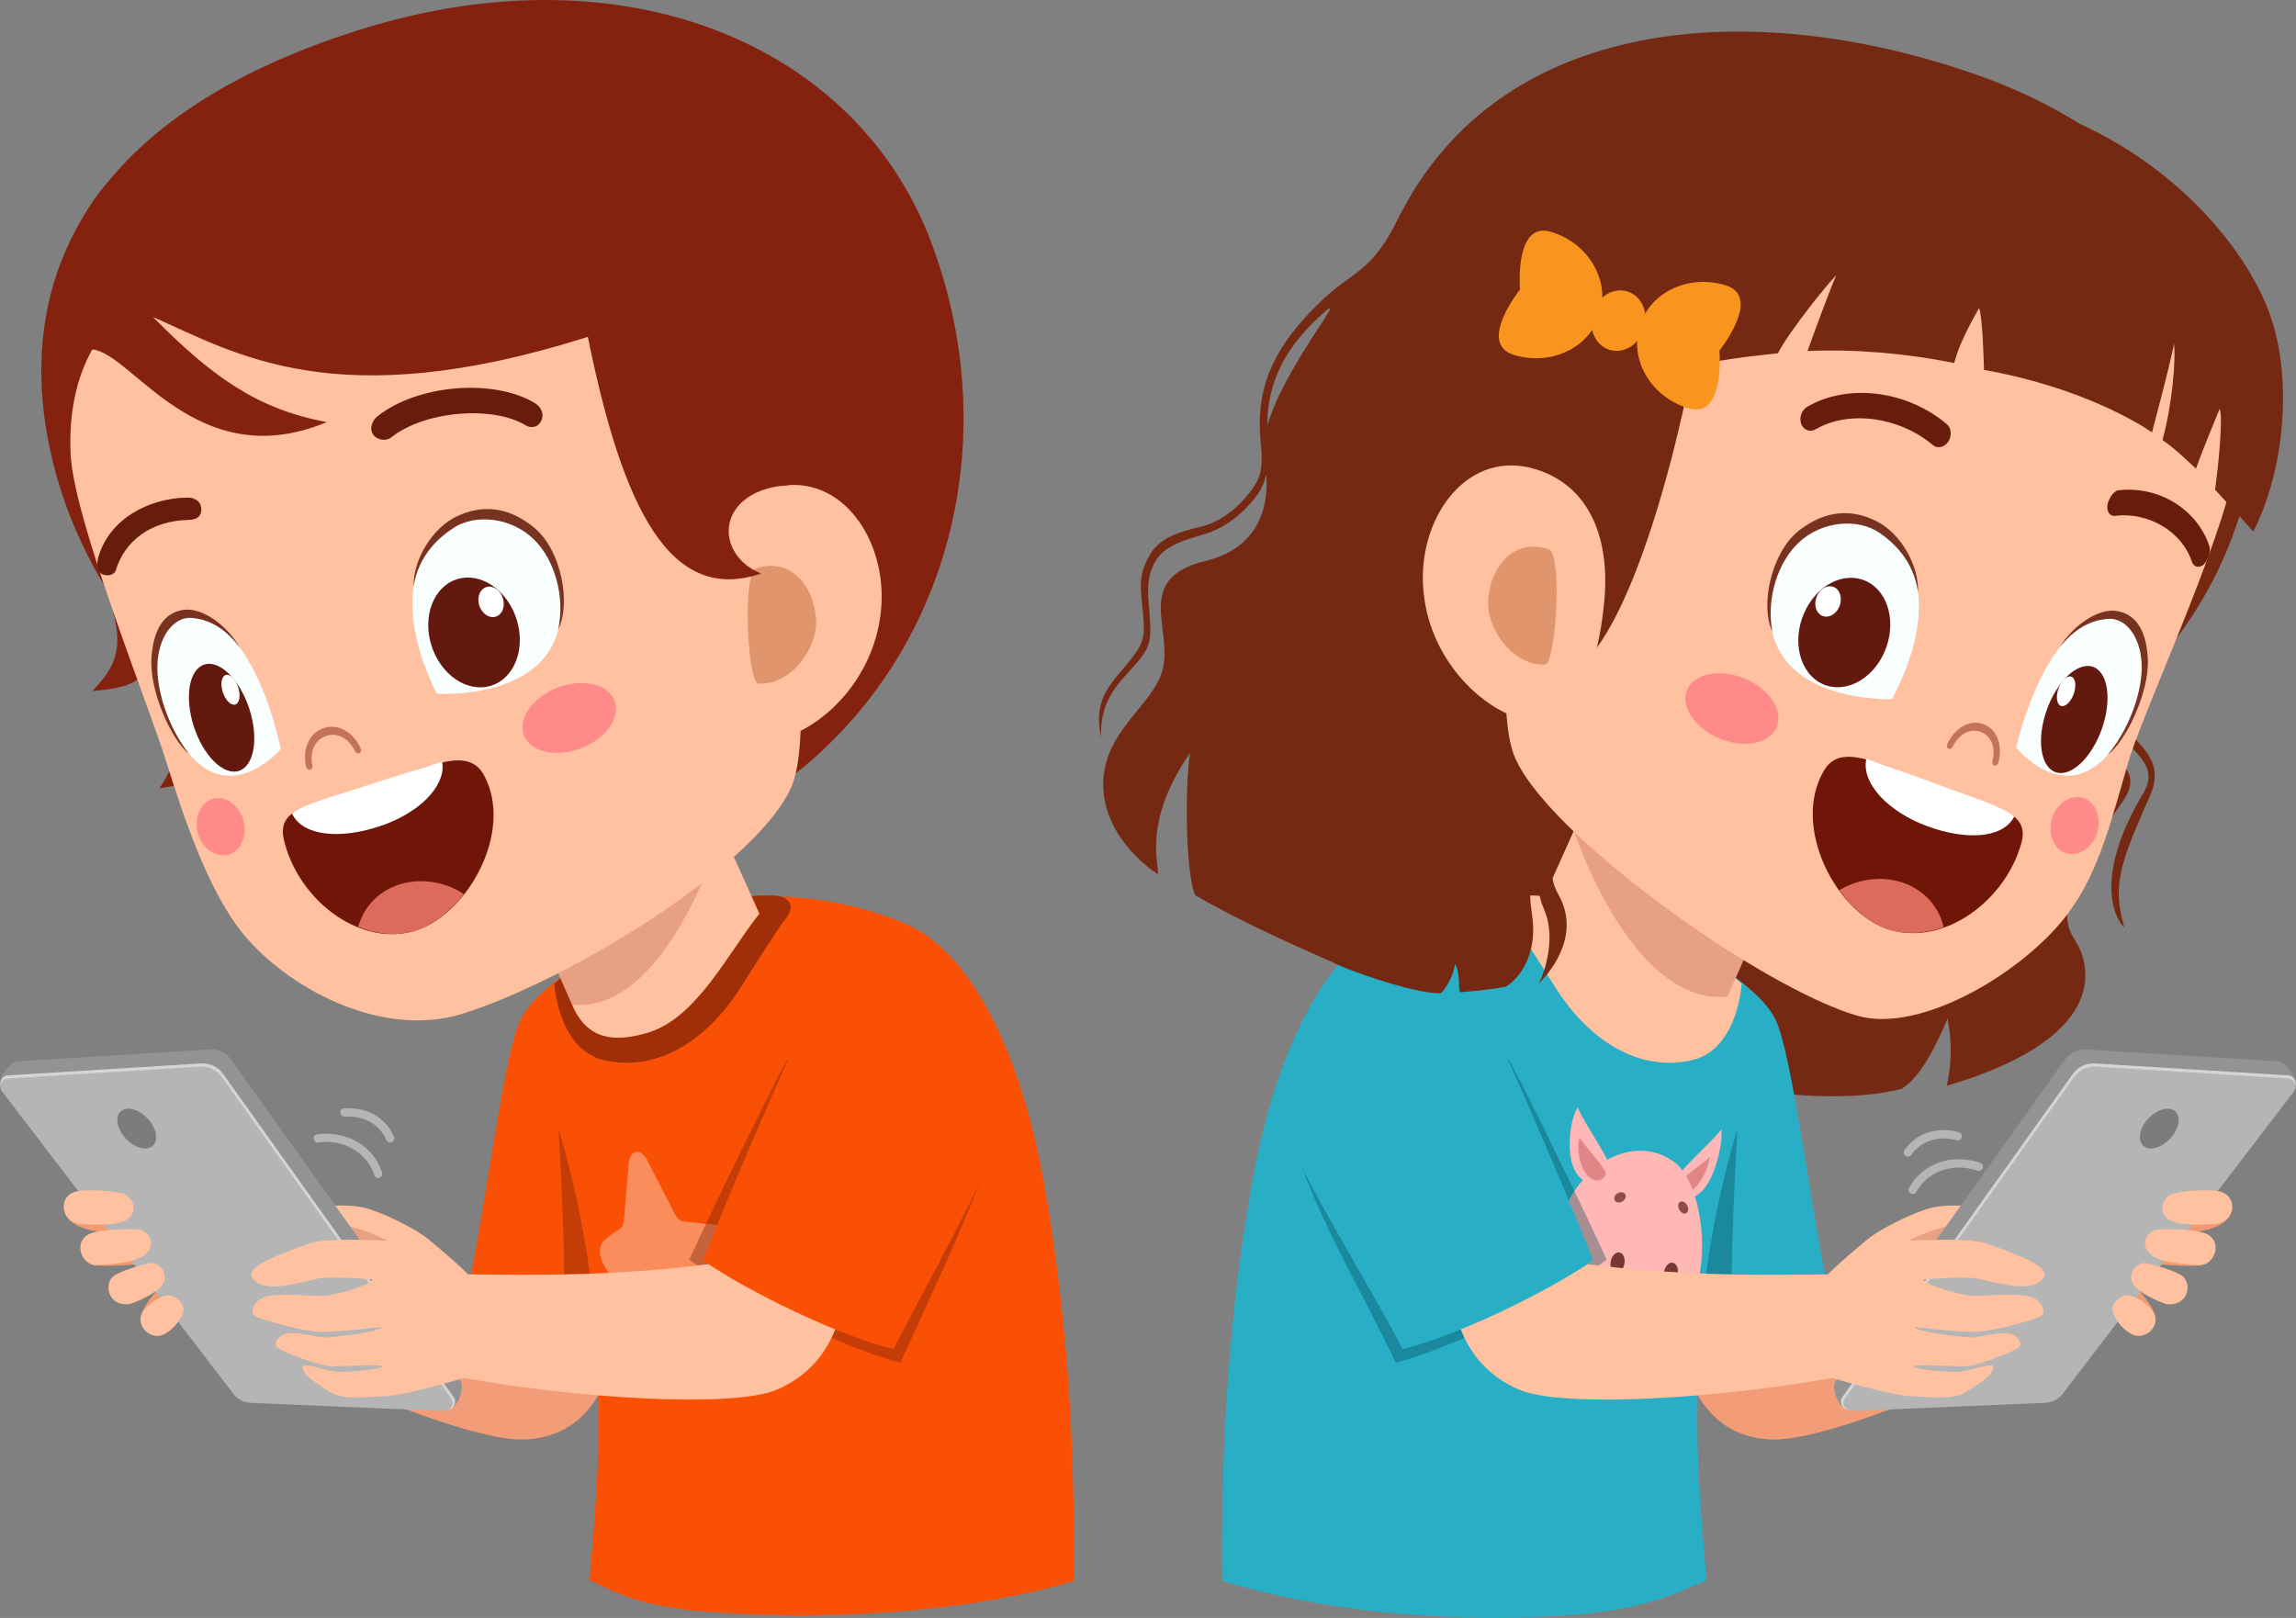 <svg width="420" height="296" viewBox="0 0 420 296" fill="none" xmlns="http://www.w3.org/2000/svg">
<rect x="0" y="0" width="420" height="296" fill="#808080" stroke="none"/>
<g clip-path="url(#clip0_2803_16065)">
<path d="M388.588 169.643C386.609 162.539 387.174 159.206 393.261 145.676C395.518 140.665 393.097 137.962 390.964 135.575C388.054 132.317 387.207 129.024 391.663 121.254C395.751 114.121 394.126 110.63 392.57 104.795C390.525 97.122 387.707 93.769 391.841 80.641C387.861 79.498 256.123 39.287 256.123 39.287C250.785 50.329 247.705 49.148 241.239 55.493C233.69 62.901 229.647 70.044 230.573 80.422C230.935 84.538 231.047 86.592 229.292 89.162C227.808 91.336 224.405 95.225 219.689 96.353C215.306 97.403 212.132 98.481 210.396 101.407C208.043 105.375 208.687 107.73 209.07 112.051C209.339 115.1 209.432 116.765 208.207 118.734C204.95 123.973 199.499 126.502 201.439 134.922C201.046 126.685 206.353 123.777 209.088 119.806C210.607 117.599 210.643 116.1 210.129 110.457C209.762 106.448 210.337 104.401 211.403 102.607C212.839 100.189 215.754 99.015 219.734 97.915C225.087 96.439 228.533 92.658 230.301 90.067C230.97 89.087 231.35 87.975 231.626 86.813C232.138 92.961 230.062 100.325 220.526 102.623C206.779 105.934 215.168 115.889 212.416 123.362C210.378 128.89 203.505 133.15 202.083 140.677C200.453 149.302 206.444 156.379 211.798 159.946C212.231 158.638 208.735 150.673 217.684 137.785C216.643 145.084 216.981 160.263 218.648 163.79C242.084 177.488 316.072 207.241 347.841 199.212C351.351 197.107 354.312 191.041 356.261 186.345C357.022 190.469 357.069 194.028 356.147 198.645C387.989 189.215 381.477 175.011 379.743 172.292C377.695 169.083 375.351 164.764 388.224 146.756C394.786 137.574 376.739 138.794 386.723 122.161C393.512 110.851 384.94 106.406 387.302 96.671C388.9 102.129 389.168 102.332 390.697 106.394C392.759 111.87 392.803 115.842 390.365 120.778C385.086 131.463 387.189 133.634 389.992 136.772C392.161 139.199 394.308 141.377 392.099 145.06C382.293 161.408 387.48 168.831 388.588 169.647V169.643ZM231.836 77.82C231.782 69.491 235.596 62.845 242.543 56.862C246.449 53.5 234.919 67.29 231.836 77.82Z" fill="#752912"/>
<path d="M380.257 240.839C380.409 235.682 376.668 227.791 374.122 224.072C358.601 229.607 338.57 237.622 305.44 241.014C308.187 251.628 311.183 262.417 323.547 263.342C333.403 264.08 363.036 251.819 380.257 240.839Z" fill="#F29D77"/>
<path d="M324.78 186.538C323.132 183.113 319.02 179.744 311.979 174.788C311.807 175.703 305.728 220.769 306.02 241.663C316.192 240.811 326.769 238.659 334.462 236.406C330.697 217.704 327.774 192.753 324.78 186.538Z" fill="#28AFC6"/>
<g opacity="0.35">
<path d="M316.921 240.308C316.35 230.5 317.65 211.219 317.808 206.287C317.893 203.603 307.368 230.782 306.021 241.663C309.694 241.311 313.773 240.666 316.923 240.308H316.921Z" fill="#004051"/>
</g>
<path d="M223.572 289.214C243.97 295.465 268.047 296.907 287.144 295.512C300.84 294.511 307.575 291.158 312.155 289.082C311.189 276.644 309.421 262.06 311.31 240.349C313.366 216.683 320.239 198.222 324.815 186.495C316.901 176.231 303.01 168.18 291.397 165.368C274.101 161.178 256.056 167.452 251.091 170.745C240.54 177.736 232.878 195.179 229.137 215.876C224.899 239.328 223.323 263.376 223.574 289.216L223.572 289.214Z" fill="#28AFC6"/>
<path d="M314.889 206.645C315.154 209.533 313.822 214.082 312.55 216.268C310.388 219.986 307.506 220.002 306.728 216.264C306.38 214.591 312.025 210.125 314.891 206.643L314.889 206.645Z" fill="#FFB8B6"/>
<path d="M312.724 211.729C312.655 213.257 311.474 215.659 310.522 216.812C308.901 218.77 307.139 218.772 306.965 216.793C306.886 215.909 310.692 213.562 312.724 211.729Z" fill="#E08686"/>
<path d="M306.814 242.651C302.651 247.67 289.983 247.473 285.001 240.762C281.029 235.409 283.469 224.991 287.749 218.292C292.629 210.651 300.749 208.386 306.388 212.689C311.604 216.671 314.103 233.862 306.816 242.651H306.814Z" fill="#FFB8B6"/>
<path d="M306.781 233.522C306.434 234.492 305.644 234.989 305.019 234.631C304.391 234.273 304.166 233.199 304.512 232.229C304.859 231.261 305.648 230.765 306.274 231.121C306.9 231.479 307.127 232.554 306.779 233.522H306.781Z" fill="#773733"/>
<path d="M297.032 231.639C296.684 232.607 295.896 233.103 295.27 232.747C294.644 232.39 294.417 231.314 294.764 230.346C295.112 229.376 295.9 228.879 296.526 229.237C297.152 229.595 297.379 230.671 297.032 231.641V231.639Z" fill="#773733"/>
<path d="M308.726 221.664C308.503 222.113 307.954 222.144 307.498 221.729C307.045 221.314 306.856 220.613 307.079 220.163C307.302 219.714 307.851 219.685 308.306 220.1C308.762 220.515 308.949 221.215 308.726 221.664Z" fill="#8E4D4C"/>
<path d="M297.391 218.886C297.377 219.4 296.895 219.893 296.315 219.988C295.736 220.082 295.278 219.742 295.292 219.228C295.306 218.713 295.789 218.221 296.368 218.125C296.949 218.032 297.407 218.371 297.393 218.886H297.391Z" fill="#8E4D4C"/>
<path d="M304.834 238.684C304.312 242.206 301.606 245.49 298.132 244.896C295.209 244.396 293.196 239.585 294.855 236.034C296.633 232.227 305.62 233.406 304.834 238.684Z" fill="#FFF0F0"/>
<path d="M301.797 239.475C301.598 239.475 301.398 239.42 301.203 239.298C300.766 239.027 300.616 238.476 300.512 237.701C300.156 238.289 299.562 238.865 298.943 238.887C298.256 238.913 297.739 238.488 297.496 237.742C297.452 237.604 297.519 237.421 297.626 237.345C297.731 237.27 297.835 237.333 297.883 237.467C298.183 238.281 298.57 238.405 298.916 238.387C299.641 238.35 300.334 237.398 300.533 236.656C300.547 236.56 300.567 236.465 300.591 236.367C300.628 236.217 300.731 236.113 300.839 236.127C300.942 236.144 301.08 236.209 301.059 236.361C301.045 236.461 301.025 236.562 301.001 236.662C300.843 237.679 301.031 238.289 301.416 238.749C301.707 239.096 302.297 238.968 302.68 238.289C302.757 238.153 302.886 238.116 302.967 238.204C303.05 238.293 303.057 238.474 302.982 238.608C302.67 239.164 302.24 239.463 301.799 239.467L301.797 239.475Z" fill="#8E4D4C"/>
<path d="M302.647 235.096C302.485 236.113 301.026 236.774 300.69 236.646C300.279 236.489 299.242 235.509 299.404 234.492C299.566 233.477 302.809 234.081 302.647 235.096Z" fill="#773733"/>
<path d="M288.576 202.608C287.095 205.201 286.836 209.932 287.46 212.439C288.519 216.698 291.926 217.773 294.356 214.574C295.446 213.143 290.563 206.906 288.576 202.608Z" fill="#FFB8B6"/>
<path d="M288.947 208.122C288.412 209.57 288.839 212.242 289.502 213.667C290.628 216.09 292.714 216.736 293.721 214.957C294.173 214.16 290.61 210.574 288.945 208.12L288.947 208.122Z" fill="#E08686"/>
<g opacity="0.35">
<path d="M293.901 230.465C285.035 237.17 265.954 246.568 255.292 249.301C251.132 240.036 236.675 214.883 237.599 209.518C239.916 206.037 272.078 194.118 276.056 193.9C280.739 202.738 291.016 223.97 293.901 230.463V230.465Z" fill="#004051"/>
</g>
<path d="M342.55 250.574C343.713 245.87 341.286 236.53 338.985 233.099C322.514 233.166 297.829 234.514 265.449 226.705C264.541 237.632 266.427 249.22 277.786 254.202C286.844 258.174 322.68 255.211 342.55 250.574Z" fill="#FFC19F"/>
<path d="M291.426 230.6C282.989 236.394 266.51 244.412 256.572 246.814C249.143 232.471 235.333 211.243 235.156 205.169C234.506 182.77 266.167 175.573 268.636 177.548C272.736 186.831 284.201 212.209 291.428 230.598L291.426 230.6Z" fill="#28AFC6"/>
<path d="M309.66 193.918C315.147 192.576 317.96 186.589 318.608 179.98C314.361 176.075 305.254 169.882 301.507 168.434C295.523 166.122 287.065 163.639 278.446 163.83C276.036 163.883 274.308 165.471 276.137 167.883C278.31 170.749 281.997 176.691 284.628 180.826C291.015 190.858 300.342 196.196 309.66 193.918Z" fill="#FFC19F"/>
<path d="M327.009 157.323L315.265 184.01C312.494 190.335 307.523 190.679 301.659 188.989C292.662 186.394 287.065 174.719 281.092 167.162L292.485 141.765L327.009 157.323Z" fill="#FFC19F"/>
<g opacity="0.19">
<path d="M292.485 141.763C292.485 141.763 322.39 160.621 323.905 164.373L316.004 182.327C299.735 183.984 289.475 156.668 287.899 151.986L292.485 141.765V141.763Z" fill="#7F1703"/>
</g>
<g opacity="0.8">
<path d="M296.289 91.117C302.169 91.117 304.089 82.396 296.289 66.953C288.347 82.894 290.514 91.117 296.289 91.117Z" fill="white"/>
</g>
<path d="M284.124 138.385C282.257 136.803 280.895 135.07 279.708 133.382L270.231 133.203C270.92 135.324 272.175 137.409 274.385 139.398C282.186 146.424 258.791 150.493 255.819 154.394C253.64 157.253 246.595 173.144 243.773 176.02C245.793 177.291 258.837 181.861 263.456 181.718C263.988 181.702 266.004 178.521 266.141 176.335C267.377 178.424 266.526 181.572 267.243 181.517C270.703 181.263 273.786 180.85 275.337 180.545C275.789 180.457 281.665 176.658 280.237 167.247C279.536 162.626 279.917 160.33 282.315 157.471C281.473 159.858 280.632 162.095 282.512 166.529C284.857 172.066 282.119 178.912 281.479 179.914C282.654 178.857 289.583 171.589 285.076 163.657C282.931 159.883 284.187 157.589 286.146 154.504C288.912 150.148 291.331 144.492 284.124 138.383V138.385Z" fill="#752912"/>
<path d="M253.89 44.127C236.783 85.536 248.705 127.232 288.63 146.924C329.074 166.875 396.593 143.363 410.521 91.462C418.254 62.645 402.923 28.459 362.356 13.959C319.175 -1.472 270.891 2.98 253.893 44.125L253.89 44.127Z" fill="#752912"/>
<path d="M287.68 47.336C283.536 53.175 271.073 122.478 276.905 138.025C282.205 152.161 321.94 180.649 339.765 185.833C351.525 189.253 370.885 177.423 378.528 166.791C384.179 159.157 386.439 149.168 389.605 138.495C393.221 127.397 408.592 94.47 409.198 82.535C410.733 52.27 384.734 45.193 355.046 34.359C327.271 24.223 302.688 26.194 287.682 47.334L287.68 47.336Z" fill="#FFC19F"/>
<path d="M288.847 121.992C283.613 119.887 254.867 99.483 256.358 82.124C257.281 71.357 262.89 56.388 268.657 47.155C278.292 31.725 308.799 19.222 316.222 27.841C317.037 30.995 313.486 38.88 312.714 46.449C310.156 71.522 299.929 113.306 288.845 121.992H288.847Z" fill="#752912"/>
<path d="M414.734 56.223C409.702 43.738 395.829 28.067 375.278 20.526C357.413 13.971 339.781 11.285 325.693 17.774C310.368 24.831 301.658 71.134 305.414 68.858C309.71 66.253 318.251 65.399 325.229 64.632C327.239 60.662 334.654 51.484 335.91 50.35C334.938 52.473 332.114 60.13 330.64 64.219C339.181 63.839 348.6 64.616 357.482 66.422C358.602 61.941 361.932 56.666 362.029 56.365C362.641 57.986 362.835 64.778 362.925 67.672C380.541 70.806 391.284 77.456 393.666 79.112C397.306 65.319 398.005 61.703 397.664 62.615C398.061 65.885 397.357 74.015 395.572 80.517C397.912 82.081 399.852 84.074 401.699 85.742C403.089 81.825 405.6 75.903 406.016 74.839C406.708 75.848 405.839 85.154 405.189 89.581C408.134 92.806 409.429 94.198 412.198 97.26C418.169 85.434 419.516 68.087 414.736 56.225L414.734 56.223Z" fill="#752912"/>
<path d="M368.78 136.754C368.78 136.754 377.494 147.595 385.781 137.832C395.878 125.935 391.831 112.234 385.928 112.512C380.468 112.771 373.313 119.144 368.78 136.754Z" fill="#F9FEFF"/>
<path d="M392.894 120.58C392.612 114.845 390.394 112.279 387.172 111.777C383.878 111.264 379.254 114.345 376.823 118.359C380.226 114.075 383.722 113.312 385.764 113.216C389.017 113.056 391.859 116.83 391.772 122.345C391.693 127.253 389.222 133.771 385.515 138.137C388.989 135.511 393.19 126.555 392.896 120.58H392.894Z" fill="#773220"/>
<path d="M376.054 126.405C373.26 130.978 372.515 137.031 374.385 139.921C376.254 142.808 380.034 141.442 382.825 136.866C385.616 132.292 386.364 126.24 384.494 123.35C382.624 120.462 378.845 121.829 376.054 126.405Z" fill="#63190D"/>
<path d="M377.006 125.018C376.231 126.287 376.024 127.965 376.543 128.768C377.061 129.571 378.11 129.191 378.884 127.92C379.658 126.651 379.866 124.973 379.348 124.17C378.829 123.368 377.78 123.749 377.006 125.018Z" fill="#FEFFFE"/>
<path d="M356.469 137.004C356.719 137.096 357.028 136.931 357.197 136.601C358.384 134.257 360.389 133.191 362.303 133.89C364.227 134.592 365.106 136.744 364.488 139.245C364.391 139.646 364.557 140.012 364.861 140.059C365.167 140.107 365.493 139.823 365.592 139.422C366.384 136.219 365.242 133.364 362.815 132.479C360.403 131.599 357.768 133.012 356.253 135.995C356.066 136.363 356.127 136.799 356.386 136.965L356.469 137.006V137.004Z" fill="#C4735B"/>
<path d="M333.653 140.98C336.722 135.823 343.175 139.611 352.774 143.056C353.277 143.237 355.223 143.957 355.722 144.149C365.252 147.783 371.375 148.444 369.752 154.276C366.822 164.817 355.687 173.057 345.746 170.118C335.839 167.19 327.621 151.114 333.653 140.98Z" fill="#701608"/>
<path d="M355.54 169.63C352.36 170.753 348.999 171.08 345.746 170.119C342.238 169.081 338.979 166.35 336.453 162.864C340.275 160.538 344.94 160.213 348.681 161.707C352.094 163.07 354.734 165.952 355.54 169.63Z" fill="#DD6B5B"/>
<path d="M341.352 139.072L341.401 138.808C341.401 138.808 352.9 142.9 356.868 144.411C360.504 145.794 366.718 147.659 368.468 149.397L368.334 149.629C366.114 153.406 359.556 153.745 352.483 151.128C345.415 148.513 340.615 143.394 341.354 139.07L341.352 139.072Z" fill="white"/>
<path d="M308.616 126.264C307.383 129.309 310.056 133.276 314.591 135.129C319.123 136.982 323.799 136.016 325.033 132.971C326.267 129.929 323.591 125.959 319.06 124.109C314.527 122.256 309.852 123.222 308.618 126.264H308.616Z" fill="#FF8A8A"/>
<path d="M375.356 149.814C374.531 152.616 375.716 155.437 378.005 156.116C380.292 156.796 382.816 155.075 383.642 152.273C384.469 149.47 383.282 146.65 380.995 145.97C378.706 145.291 376.184 147.012 375.358 149.814H375.356Z" fill="#FF8A8A"/>
<path d="M260.287 106.583C260.777 120.715 271.984 131.222 281.235 132.197C288.436 132.955 292.43 121.536 293.477 109.885C294.605 97.335 289.999 88.627 280.923 85.847C268.741 82.118 259.851 94.004 260.287 106.583Z" fill="#FFC19F"/>
<path d="M272.28 109.029C271.486 115.036 277.038 122.05 282.677 121.54C284.575 121.367 285.904 101.38 283.281 100.494C277.316 98.478 273.072 103.021 272.28 109.029Z" fill="#E0956C"/>
<path d="M330.701 78.734C331.155 78.868 331.665 78.811 332.139 78.532C338.2 75.006 347.4 76.232 353.549 81.41C354.4 82.134 355.674 81.865 356.387 80.806C357.094 79.751 356.97 78.309 356.109 77.581C348.771 71.41 338.029 70.085 330.575 74.432C329.551 75.032 329.068 76.434 329.5 77.566C329.731 78.174 330.178 78.579 330.701 78.734Z" fill="#681D0C"/>
<path d="M401.716 103.63C402.103 103.774 402.567 103.701 403.006 103.374C403.824 102.766 404.469 100.876 404.159 99.939C401.898 93.136 394.884 88.835 387.484 89.703C386.614 89.809 385.591 91.432 385.485 92.542C385.38 93.659 386 94.476 386.867 94.371C393.073 93.634 399.135 97.248 400.966 102.782C401.108 103.215 401.384 103.506 401.718 103.632L401.716 103.63Z" fill="#681D0C"/>
<path d="M278.049 52.973C278.049 52.973 270.129 62.842 276.923 64.923C283.716 67.001 290.755 63.652 292.641 57.439C294.527 51.226 290.548 44.505 283.755 42.424C276.961 40.344 278.049 52.973 278.049 52.973Z" fill="#F9951E"/>
<path d="M314.529 64.14C314.529 64.14 315.619 76.767 308.823 74.688C302.029 72.608 298.051 65.887 299.937 59.674C301.823 53.461 308.862 50.112 315.655 52.19C322.449 54.268 314.529 64.14 314.529 64.14Z" fill="#F9951E"/>
<path d="M300.743 60.091C299.845 63.044 297.022 64.793 294.435 64.002C291.849 63.209 290.477 60.174 291.373 57.224C292.268 54.271 295.093 52.522 297.68 53.313C300.267 54.106 301.638 57.14 300.743 60.091Z" fill="#F9951E"/>
<path d="M346.103 127.914C346.103 127.914 326.575 128.674 324.104 115.071C321.094 98.495 337.118 91.956 344.229 96.882C350.81 101.439 354.592 111.718 346.103 127.914Z" fill="#F9FEFF"/>
<path d="M329.096 97.061C334.049 93.193 338.866 93.138 343.273 95.361C347.78 97.632 351.055 103.534 350.857 108.346C350.065 102.564 346.33 99.221 343.869 97.517C339.953 94.798 333.393 95.216 329.076 99.223C325.238 102.788 323.083 109.42 324.189 115.502C321.979 110.847 323.937 101.092 329.096 97.061Z" fill="#773220"/>
<path d="M331.511 109.619C328.175 114.004 328.094 120.29 331.331 123.66C334.566 127.029 339.893 126.208 343.229 121.823C346.565 117.439 346.646 111.153 343.409 107.783C340.174 104.413 334.847 105.235 331.511 109.619Z" fill="#63190D"/>
<path d="M332.779 108.344C331.853 109.56 331.831 111.305 332.728 112.24C333.625 113.176 335.104 112.946 336.03 111.73C336.955 110.514 336.977 108.769 336.08 107.833C335.183 106.898 333.704 107.128 332.779 108.344Z" fill="#FEFFFE"/>
<path d="M383.348 237.282C385.325 233.924 390.864 224.382 395.092 219.388C396.943 219.67 406.732 221.566 408.094 221.981C406.799 225.403 400.417 225.45 398.205 225.786C399.428 226.914 405.742 229.227 403.791 231.039C402.588 232.155 395.527 231.248 393.84 231.266C394.115 232.147 399.426 235.915 398.126 236.845C396.587 237.947 396.281 236.737 389.769 234.205C388.764 233.815 394.891 239.004 394.227 241.746C393.724 243.814 391.101 243.788 390.931 243.686C387.567 241.662 384.038 237.52 383.35 237.282H383.348Z" fill="#F29972"/>
<path d="M353.483 220.919C357.717 219.939 368.886 220.99 363.621 223.04C363.166 223.217 353.496 226.929 351.632 227.996C349.511 229.21 340.362 228.468 340.834 227.396C343.613 224.789 350.532 221.604 353.486 220.921L353.483 220.919Z" fill="#FFC19F"/>
<g opacity="0.19">
<path d="M347.053 228.934C347.053 230.608 356.763 230.075 360.067 230.075C363.37 230.075 361.801 224.069 358.497 224.069C355.193 224.069 347.053 227.256 347.053 228.932V228.934Z" fill="#7F1703"/>
</g>
<path d="M373.748 253.472L337.741 257.781C335.901 257.161 335.059 253.671 335.772 252.673L377.652 193.945C378.561 192.669 380.046 191.941 381.604 192L416.773 194.174C417.948 194.219 420.494 197.058 419.914 198.815L374.895 252.852C374.63 253.226 374.206 253.454 373.748 253.47V253.472Z" fill="#939393"/>
<g opacity="0.61">
<path d="M373.856 256.441L338.29 257.942C337.058 257.987 336.311 256.592 337.028 255.585L379.157 196.509C380.07 195.226 381.565 194.492 383.133 194.553L418.511 196.741C419.692 196.788 420.348 198.134 419.661 199.098L377.184 254.646C376.412 255.728 375.183 256.391 373.858 256.439L373.856 256.441Z" fill="white"/>
</g>
<path d="M374.113 256.655L338.757 258.147C337.532 258.192 336.79 256.805 337.503 255.805L379.383 197.076C380.293 195.801 381.777 195.073 383.335 195.132L418.504 197.306C419.679 197.351 420.331 198.691 419.647 199.649L377.42 254.869C376.653 255.945 375.433 256.604 374.115 256.653L374.113 256.655Z" fill="#B5B5B5"/>
<path d="M396.949 208.349C395.313 210.074 393.109 210.635 392.025 209.598C390.942 208.563 391.391 206.323 393.028 204.599C394.665 202.874 396.868 202.313 397.952 203.35C399.036 204.385 398.586 206.624 396.949 208.349Z" fill="#7C7C7C"/>
<path d="M360.638 244.734C361.207 244.778 365.353 243.641 367.433 243.949C369.123 244.197 370.237 245.935 369.129 246.625C367.281 247.776 361.436 249.848 359.643 249.964C358.085 250.066 350.301 249.48 350.105 249.995C349.919 250.483 356.078 251.036 357.834 250.991C360.034 250.934 363.488 249.539 364.391 249.818C365.033 250.017 364.29 251.422 363.249 252.209C361.934 253.204 359.463 254.945 358.193 255.296C355.272 256.11 351.051 255.404 350.23 255.473C347.393 255.711 333.838 251.902 333.082 251.312C329.916 248.835 328.077 243.625 330.117 238.616C332.167 234.88 335.26 232.062 340.832 227.392C350.046 226.935 359.216 226.359 363.005 227.378C371.703 230.41 374.887 232.078 373.796 233.778C371.964 236.623 366.177 234.948 361.78 233.896C358.884 233.587 355.142 233.807 351.958 234.071C351.436 234.809 358.748 237.134 361.174 237.107C363.615 237.081 369.522 236.481 371.683 237.325C373.619 238.081 374.596 240.361 373.012 240.949C369.135 242.387 363.281 243.646 361.752 243.66C357.8 243.7 352.179 242.995 350.162 242.773C350.632 243.763 359.011 244.599 360.636 244.729L360.638 244.734Z" fill="#FFC19F"/>
<path d="M406.386 218.078C404.782 217.578 400.281 217.72 397.666 218.33C395.922 218.737 394.373 221.393 396.747 223.112C398.592 224.446 404.804 224.01 405.266 223.945C409.101 223.404 409.222 218.965 406.386 218.08V218.078Z" fill="#FFC19F"/>
<path d="M403.415 225.647C401.75 224.991 396.923 224.734 394.707 224.925C393.016 225.072 391.114 227.341 393.455 229.538C395.276 231.246 401.934 231.464 402.38 231.46C405.23 231.437 406.718 226.949 403.415 225.645V225.647Z" fill="#FFC19F"/>
<path d="M399.035 233.327C397.624 232.456 394.865 231.61 392.71 231.122C390.83 230.695 388.661 233.426 390.64 235.488C392.209 237.124 396.003 238.57 396.439 238.604C400.502 238.923 401.028 234.553 399.037 233.327H399.035Z" fill="#FFC19F"/>
<path d="M394.047 240.31C393.554 239.202 391.035 237.103 389.36 236.973C388.122 236.875 385.993 238.36 386.528 240.103C386.864 241.209 387.964 243.011 389.898 244.068C392.171 245.313 395.195 242.895 394.047 240.31Z" fill="#FFC19F"/>
<path d="M349.882 218.439C349.761 218.439 349.629 218.408 349.516 218.343C349.149 218.142 349.02 217.678 349.22 217.31C351.667 212.873 356.998 210.967 362.25 212.742C362.641 212.872 362.86 213.306 362.728 213.704C362.581 214.101 362.179 214.32 361.762 214.184C357.251 212.659 352.635 214.259 350.545 218.044C350.405 218.298 350.152 218.439 349.882 218.439Z" fill="#B5B5B5"/>
<path d="M348.993 211.622C348.837 211.622 348.69 211.577 348.558 211.481C348.21 211.237 348.133 210.765 348.376 210.42C350.596 207.286 354.314 206.062 358.321 207.135C358.722 207.245 358.965 207.66 358.852 208.067C358.746 208.469 358.39 208.722 357.92 208.604C354.549 207.705 351.448 208.713 349.611 211.302C349.463 211.512 349.228 211.622 348.991 211.622H348.993Z" fill="#B5B5B5"/>
<path d="M39.744 240.839C39.592 235.681 43.333 227.791 45.879 224.071C61.401 229.607 81.431 237.622 114.561 241.014C111.814 251.627 108.818 262.416 96.455 263.341C86.598 264.08 56.965 251.819 39.744 240.839Z" fill="#F29D77"/>
<path d="M95.221 186.538C96.87 183.113 100.982 179.744 108.022 174.788C108.195 175.703 114.273 220.769 113.982 241.663C103.809 240.811 93.232 238.659 85.539 236.406C89.305 217.704 92.227 192.753 95.221 186.538Z" fill="#F95006"/>
<g opacity="0.35">
<path d="M103.078 240.308C103.649 230.5 102.347 211.219 102.191 206.287C102.106 203.603 112.631 230.782 113.978 241.663C110.305 241.311 106.226 240.666 103.076 240.308H103.078Z" fill="#601805"/>
</g>
<path d="M196.429 289.214C176.031 295.465 149.175 296.332 130.078 294.939C116.382 293.938 112.428 291.16 107.848 289.082C108.814 276.644 110.58 262.06 108.693 240.349C106.635 216.683 99.764 198.222 95.189 186.495C103.102 176.231 116.993 168.18 128.606 165.368C145.902 161.178 163.947 167.452 168.914 170.745C179.465 177.736 187.127 195.179 190.866 215.876C195.106 239.328 196.68 263.376 196.431 289.216L196.429 289.214Z" fill="#F95006"/>
<g opacity="0.34">
<path d="M115 212.786L114.141 223.219C114.068 224.104 113.693 224.75 113.14 224.958C113.14 224.958 111.082 226.398 110.477 226.965C109.405 227.97 109.577 230.022 110.647 231.744C111.872 233.717 114.396 238.179 114.396 238.179C114.931 238.718 115.308 239.533 115.405 240.353L116.491 248.396C116.711 250.287 117.528 251.603 118.5 250.631L122.903 246.952C123.313 246.547 123.89 246.492 124.447 246.812L130.631 250.348C131.998 251.129 133.187 249.573 132.642 247.678L130.09 238.811C129.853 237.987 129.9 237.111 130.216 236.47L133.918 228.958C134.785 227.197 133.766 224.368 132.176 224.205L125.107 223.485C124.479 223.422 123.851 222.89 123.424 222.056L118.415 212.308C117.24 210.023 115.206 210.313 115.002 212.784L115 212.786Z" fill="white"/>
</g>
<g opacity="0.35">
<path d="M126.1 230.465C134.965 237.17 154.046 246.568 164.708 249.301C168.869 240.036 183.282 210.045 182.359 204.68C180.042 201.199 147.923 194.117 143.943 193.902C139.26 202.74 128.982 223.972 126.098 230.465H126.1Z" fill="#601805"/>
</g>
<path d="M77.451 250.574C76.288 245.87 78.715 236.53 81.016 233.099C97.488 233.166 122.173 234.514 154.553 226.705C155.46 237.632 153.575 249.22 142.215 254.202C133.157 258.174 97.322 255.211 77.451 250.574Z" fill="#FFC19F"/>
<path d="M128.573 230.599C137.01 236.393 153.489 244.412 163.427 246.814C170.854 232.47 183.791 209.561 183.968 203.488C184.618 181.09 153.832 175.572 151.363 177.549C147.263 186.833 135.798 212.211 128.571 230.599H128.573Z" fill="#F95006"/>
<path d="M110.34 193.918C104.853 192.576 102.04 186.588 101.392 179.979C105.639 176.074 114.746 169.882 118.493 168.434C124.477 166.122 132.935 163.639 141.554 163.83C143.964 163.883 145.692 165.471 143.863 167.883C141.69 170.748 138.003 176.691 135.372 180.825C128.985 190.857 119.658 196.195 110.34 193.918Z" fill="#A02E07"/>
<path d="M92.992 157.322L104.736 184.01C107.507 190.335 112.478 190.678 118.342 188.988C127.339 186.393 132.936 174.718 138.909 167.161L127.515 141.765L92.992 157.322Z" fill="#FFC19F"/>
<g opacity="0.19">
<path d="M127.514 141.763C127.514 141.763 97.609 160.621 96.094 164.373L104.641 183.797C120.911 185.454 130.524 156.665 132.1 151.984L127.514 141.763Z" fill="#7F1703"/>
</g>
<g opacity="0.8">
<path d="M123.712 91.116C117.832 91.116 115.912 82.396 123.712 66.952C131.654 82.894 129.487 91.116 123.712 91.116Z" fill="white"/>
</g>
<path d="M20.993 78.839L10.963 82.955C11.783 87.136 14.003 94.527 15.579 98.256C22.642 114.989 23.663 119.6 16.867 126.427C26.685 125.568 26.29 123.699 27.224 118.402C33.086 131.067 33.894 137.453 29.158 144.201C41.16 142.873 38.144 135.328 34.807 124.712C30.833 112.063 20.937 79.14 20.995 78.841L20.993 78.839Z" fill="#84220F"/>
<path d="M170.445 44.588C186.054 86.589 169.489 132.29 129.955 151.254C89.906 170.464 23.207 137.348 9.869 85.298C2.462 56.4 10.811 22.763 65.761 5.456C114.038 -9.747 156.831 7.952 170.445 44.588Z" fill="#84220F"/>
<path d="M134.097 49.514C138.156 55.407 150.929 127.997 144.968 143.449C139.548 157.495 105.007 179.032 84.668 185.444C68.944 190.4 50.473 179.617 42.985 168.882C37.621 161.192 33.769 150.095 30.439 139.426C26.959 128.284 13.384 94.84 12.908 82.906C11.7 52.643 37.625 45.953 67.259 35.563C94.982 25.842 119.404 28.17 134.101 49.514H134.097Z" fill="#FFC19F"/>
<path d="M88.534 141.826C85.672 136.551 79.073 140.079 69.344 143.138C68.836 143.298 66.863 143.941 66.356 144.11C56.689 147.36 50.545 147.776 51.935 153.67C54.446 164.318 65.245 172.996 75.295 170.46C85.309 167.93 94.159 152.196 88.534 141.828V141.826Z" fill="#701608"/>
<path d="M65.528 169.579C68.662 170.826 72.006 171.29 75.295 170.458C78.842 169.561 82.207 166.964 84.87 163.582C81.143 161.105 76.495 160.595 72.699 161.937C69.233 163.161 66.482 165.937 65.53 169.579H65.528Z" fill="#DD6B5B"/>
<path d="M80.914 139.612L80.877 139.347C80.877 139.347 69.226 142.977 65.202 144.326C61.513 145.562 55.232 147.179 53.413 148.846L53.539 149.084C55.607 152.946 62.147 153.548 69.32 151.216C76.486 148.885 81.485 143.964 80.918 139.612H80.914Z" fill="white"/>
<path d="M161.255 110.355C160.587 124.478 149.248 134.844 139.985 135.7C132.776 136.367 128.924 124.899 128.024 113.234C127.054 100.672 131.77 92.021 140.88 89.359C153.109 85.784 161.849 97.782 161.255 110.355Z" fill="#FFC19F"/>
<path d="M149.232 112.648C149.949 118.666 144.31 125.609 138.677 125.027C136.781 124.832 135.704 104.827 138.339 103.975C144.328 102.035 148.513 106.629 149.232 112.648Z" fill="#E0956C"/>
<path d="M112.424 128.227C113.574 131.301 110.795 135.198 106.214 136.925C101.634 138.653 96.985 137.561 95.835 134.486C94.684 131.411 97.465 127.515 102.045 125.788C106.627 124.06 111.273 125.152 112.426 128.227H112.424Z" fill="#FF8A8A"/>
<path d="M44.534 150.139C45.283 152.962 44.022 155.75 41.717 156.368C39.411 156.984 36.936 155.197 36.187 152.372C35.437 149.549 36.699 146.759 39.002 146.143C41.307 145.527 43.785 147.314 44.534 150.139Z" fill="#FF8A8A"/>
<path d="M65.667 137.826C65.399 137.915 65.083 137.746 64.921 137.413C63.779 135.044 61.719 133.952 59.675 134.635C57.619 135.322 56.598 137.478 57.133 140C57.218 140.404 57.026 140.77 56.704 140.815C56.382 140.862 56.051 140.571 55.964 140.166C55.28 136.937 56.611 134.078 59.203 133.209C61.78 132.347 64.488 133.795 65.942 136.811C66.12 137.183 66.037 137.618 65.756 137.785L65.667 137.824V137.826Z" fill="#C4735B"/>
<path d="M51.38 137.032C51.38 137.032 42.379 147.632 34.358 137.647C24.582 125.481 29 111.894 34.89 112.334C40.343 112.74 47.323 119.307 51.38 137.03V137.032Z" fill="#F9FEFF"/>
<path d="M27.712 120.21C28.147 114.485 30.434 111.978 33.669 111.565C36.977 111.142 41.516 114.347 43.837 118.429C40.551 114.052 37.078 113.194 35.04 113.045C31.793 112.797 28.85 116.492 28.789 122.008C28.737 126.915 31.032 133.496 34.619 137.962C31.218 135.243 27.258 126.177 27.714 120.212L27.712 120.21Z" fill="#773220"/>
<path d="M44.06 126.173C46.728 130.822 47.311 136.89 45.364 139.729C43.418 142.566 39.677 141.098 37.009 136.447C34.342 131.798 33.758 125.729 35.705 122.89C37.653 120.053 41.394 121.522 44.06 126.173Z" fill="#63190D"/>
<path d="M43.144 124.761C43.883 126.051 44.045 127.737 43.505 128.524C42.964 129.311 41.927 128.904 41.187 127.613C40.448 126.323 40.284 124.639 40.825 123.852C41.366 123.065 42.403 123.472 43.144 124.761Z" fill="#FEFFFE"/>
<path d="M79.887 126.921C79.887 126.921 99.387 128.21 102.225 114.68C105.682 98.191 89.839 91.222 82.597 95.95C75.895 100.326 71.838 110.499 79.889 126.921H79.887Z" fill="#F9FEFF"/>
<path d="M97.718 96.54C92.873 92.54 88.058 92.353 83.592 94.455C79.027 96.605 75.591 102.415 75.66 107.231C76.606 101.471 80.432 98.23 82.938 96.595C86.926 93.984 93.473 94.579 97.68 98.702C101.421 102.368 103.398 109.057 102.128 115.107C104.463 110.515 102.766 100.709 97.718 96.54Z" fill="#773220"/>
<path d="M92.737 109.769C95.954 114.243 95.864 120.529 92.538 123.809C89.215 127.089 83.912 126.123 80.695 121.651C77.479 117.177 77.566 110.891 80.892 107.611C84.216 104.329 89.518 105.297 92.737 109.769Z" fill="#63190D"/>
<path d="M91.504 108.461C92.397 109.702 92.371 111.444 91.449 112.355C90.527 113.267 89.055 112.998 88.163 111.756C87.272 110.515 87.297 108.77 88.218 107.861C89.14 106.95 90.612 107.218 91.504 108.461Z" fill="#FEFFFE"/>
<path d="M97.82 78.062C97.362 78.182 96.722 78.154 96.256 77.865C90.293 74.176 77.771 75.069 71.484 80.076C70.613 80.775 68.889 80.503 68.204 79.423C67.526 78.349 68.145 76.881 69.027 76.179C76.529 70.21 90.594 69.26 97.929 73.81C98.938 74.436 99.545 75.703 99.083 76.824C98.836 77.426 98.346 77.926 97.82 78.064V78.062Z" fill="#681D0C"/>
<path d="M18.81 105.1C17.578 104.646 17.714 102.82 17.995 101.874C20.037 95.003 27.07 91.155 34.269 91.029C35.144 91.013 36.778 91.407 36.821 93.142C36.867 94.972 35.289 95.096 34.416 95.118C27.74 95.291 22.806 98.838 21.151 104.427C21.022 104.864 20.108 105.58 18.81 105.102V105.1Z" fill="#681D0C"/>
<path d="M144.307 88.735C141.992 80.566 137.627 52.505 134.05 43.114C130.467 34.751 115.004 12.068 88.893 9.143C47.339 7.616 24.165 26.464 17.233 36.488C7.203 50.996 7.157 67.898 9.964 82.949L12.779 82.011C11.378 71.192 12.271 65.512 15.348 64.172C22.496 61.056 34.325 87.86 59.778 77.22C46.956 74.851 38.664 68.793 27.975 57.996C43.075 64.603 61.382 76.258 107.532 61.632C113.963 93.351 122.685 110.568 139.241 104.919C133.116 102.513 131.212 95.747 135.978 91.647C137.783 90.095 140.38 89.003 144.305 88.737L144.307 88.735Z" fill="#84220F"/>
<path d="M36.652 237.282C34.675 233.924 29.135 224.382 24.908 219.388C23.057 219.67 13.267 221.566 11.906 221.981C13.201 225.403 19.583 225.45 21.795 225.786C20.572 226.914 14.258 229.227 16.209 231.039C17.412 232.155 24.473 231.248 26.158 231.266C25.884 232.147 20.573 235.915 21.874 236.845C23.413 237.947 23.719 236.737 30.231 234.205C31.238 233.815 25.109 239.004 25.773 241.746C26.275 243.814 28.898 243.788 29.069 243.686C32.433 241.662 35.962 237.52 36.65 237.282H36.652Z" fill="#F29972"/>
<path d="M66.517 220.919C62.284 219.939 51.115 220.99 56.38 223.04C56.835 223.217 66.505 226.929 68.369 227.996C70.489 229.21 79.639 228.468 79.167 227.396C76.386 224.789 69.469 221.604 66.515 220.921L66.517 220.919Z" fill="#FFC19F"/>
<g opacity="0.19">
<path d="M72.948 228.934C72.948 230.608 63.238 230.075 59.934 230.075C56.631 230.075 58.2 224.069 61.504 224.069C64.808 224.069 72.948 227.256 72.948 228.932V228.934Z" fill="#7F1703"/>
</g>
<path d="M46.251 253.472L82.259 257.781C84.096 257.161 84.941 253.671 84.228 252.673L42.348 193.945C41.439 192.669 39.954 191.941 38.394 192L3.227 194.174C2.052 194.219 -0.494 197.058 0.086 198.815L45.105 252.852C45.37 253.226 45.794 253.454 46.251 253.47V253.472Z" fill="#939393"/>
<g opacity="0.61">
<path d="M46.144 256.441L81.71 257.942C82.942 257.987 83.689 256.592 82.972 255.585L40.843 196.509C39.929 195.226 38.435 194.492 36.867 194.553L1.491 196.741C0.31 196.788 -0.346 198.134 0.34 199.098L42.818 254.646C43.59 255.728 44.819 256.391 46.144 256.439V256.441Z" fill="white"/>
</g>
<path d="M45.885 256.655L81.242 258.147C82.468 258.192 83.209 256.805 82.496 255.805L40.616 197.076C39.707 195.801 38.222 195.073 36.664 195.132L1.495 197.306C0.32 197.351 -0.332 198.691 0.353 199.649L42.579 254.869C43.347 255.945 44.566 256.604 45.885 256.653V256.655Z" fill="#B5B5B5"/>
<path d="M23.051 208.349C24.688 210.074 26.892 210.635 27.975 209.598C29.059 208.563 28.609 206.323 26.973 204.599C25.336 202.874 23.132 202.313 22.049 203.35C20.965 204.385 21.415 206.624 23.051 208.349Z" fill="#7C7C7C"/>
<path d="M59.362 244.734C58.793 244.778 54.647 243.641 52.567 243.949C50.877 244.197 49.764 245.935 50.871 246.625C52.719 247.776 58.564 249.848 60.357 249.964C61.915 250.066 69.699 249.48 69.895 249.995C70.082 250.483 63.922 251.036 62.166 250.991C59.964 250.934 56.513 249.539 55.609 249.818C54.967 250.017 55.71 251.422 56.752 252.209C58.066 253.204 60.537 254.945 61.805 255.296C64.726 256.11 68.947 255.404 69.77 255.473C72.607 255.711 86.162 251.902 86.916 251.312C90.084 248.835 91.921 243.625 89.881 238.616C87.831 234.88 84.738 232.062 79.166 227.392C69.952 226.935 60.782 226.359 56.993 227.378C48.297 230.41 45.111 232.078 46.203 233.778C48.034 236.623 53.821 234.948 58.218 233.896C61.114 233.587 64.856 233.807 68.04 234.071C68.562 234.809 61.25 237.134 58.824 237.107C56.383 237.081 50.476 236.481 48.315 237.325C46.379 238.081 45.403 240.361 46.986 240.949C50.861 242.387 56.717 243.646 58.246 243.66C62.198 243.7 67.817 242.995 69.837 242.773C69.367 243.763 60.987 244.599 59.362 244.729V244.734Z" fill="#FFC19F"/>
<path d="M13.614 218.078C15.218 217.578 19.719 217.72 22.334 218.33C24.078 218.737 25.627 221.393 23.253 223.112C21.408 224.446 15.196 224.01 14.734 223.945C10.902 223.404 10.778 218.965 13.614 218.08V218.078Z" fill="#FFC19F"/>
<path d="M16.585 225.647C18.25 224.991 23.077 224.734 25.293 224.925C26.984 225.072 28.886 227.341 26.544 229.538C24.723 231.246 18.066 231.464 17.62 231.46C14.77 231.437 13.281 226.949 16.585 225.645V225.647Z" fill="#FFC19F"/>
<path d="M20.964 233.327C22.376 232.456 25.135 231.61 27.29 231.122C29.172 230.695 31.341 233.426 29.36 235.488C27.791 237.124 23.997 238.57 23.561 238.604C19.498 238.923 18.971 234.553 20.962 233.327H20.964Z" fill="#FFC19F"/>
<path d="M25.953 240.31C26.445 239.202 28.965 237.103 30.64 236.973C31.878 236.875 34.007 238.36 33.472 240.103C33.133 241.209 32.036 243.011 30.101 244.068C27.829 245.313 24.805 242.895 25.953 240.31Z" fill="#FFC19F"/>
<path d="M69.183 215.512C68.861 215.512 68.565 215.306 68.46 214.987C67.127 210.869 62.912 208.345 58.2 209.018C57.799 209.053 57.4 208.782 57.356 208.359C57.303 207.945 57.591 207.564 58.008 207.507C63.495 206.842 68.346 209.693 69.906 214.515C70.036 214.918 69.819 215.347 69.418 215.477C69.339 215.5 69.262 215.512 69.183 215.512Z" fill="#B5B5B5"/>
<path d="M71.37 209.002C71.082 209.002 70.803 208.835 70.681 208.556C69.462 205.837 66.884 204.267 63.714 204.267C63.487 204.267 63.27 204.276 63.043 204.294C62.713 204.278 62.259 204.005 62.233 203.586C62.207 203.165 62.521 202.803 62.938 202.773C67.179 202.527 70.489 204.426 72.057 207.928C72.231 208.312 72.065 208.762 71.682 208.939C71.577 208.982 71.474 209.004 71.368 209.004L71.37 209.002Z" fill="#B5B5B5"/>
</g>
<defs>
<clipPath id="clip0_2803_16065">
<rect width="420" height="296" fill="white"/>
</clipPath>
</defs>
</svg>
